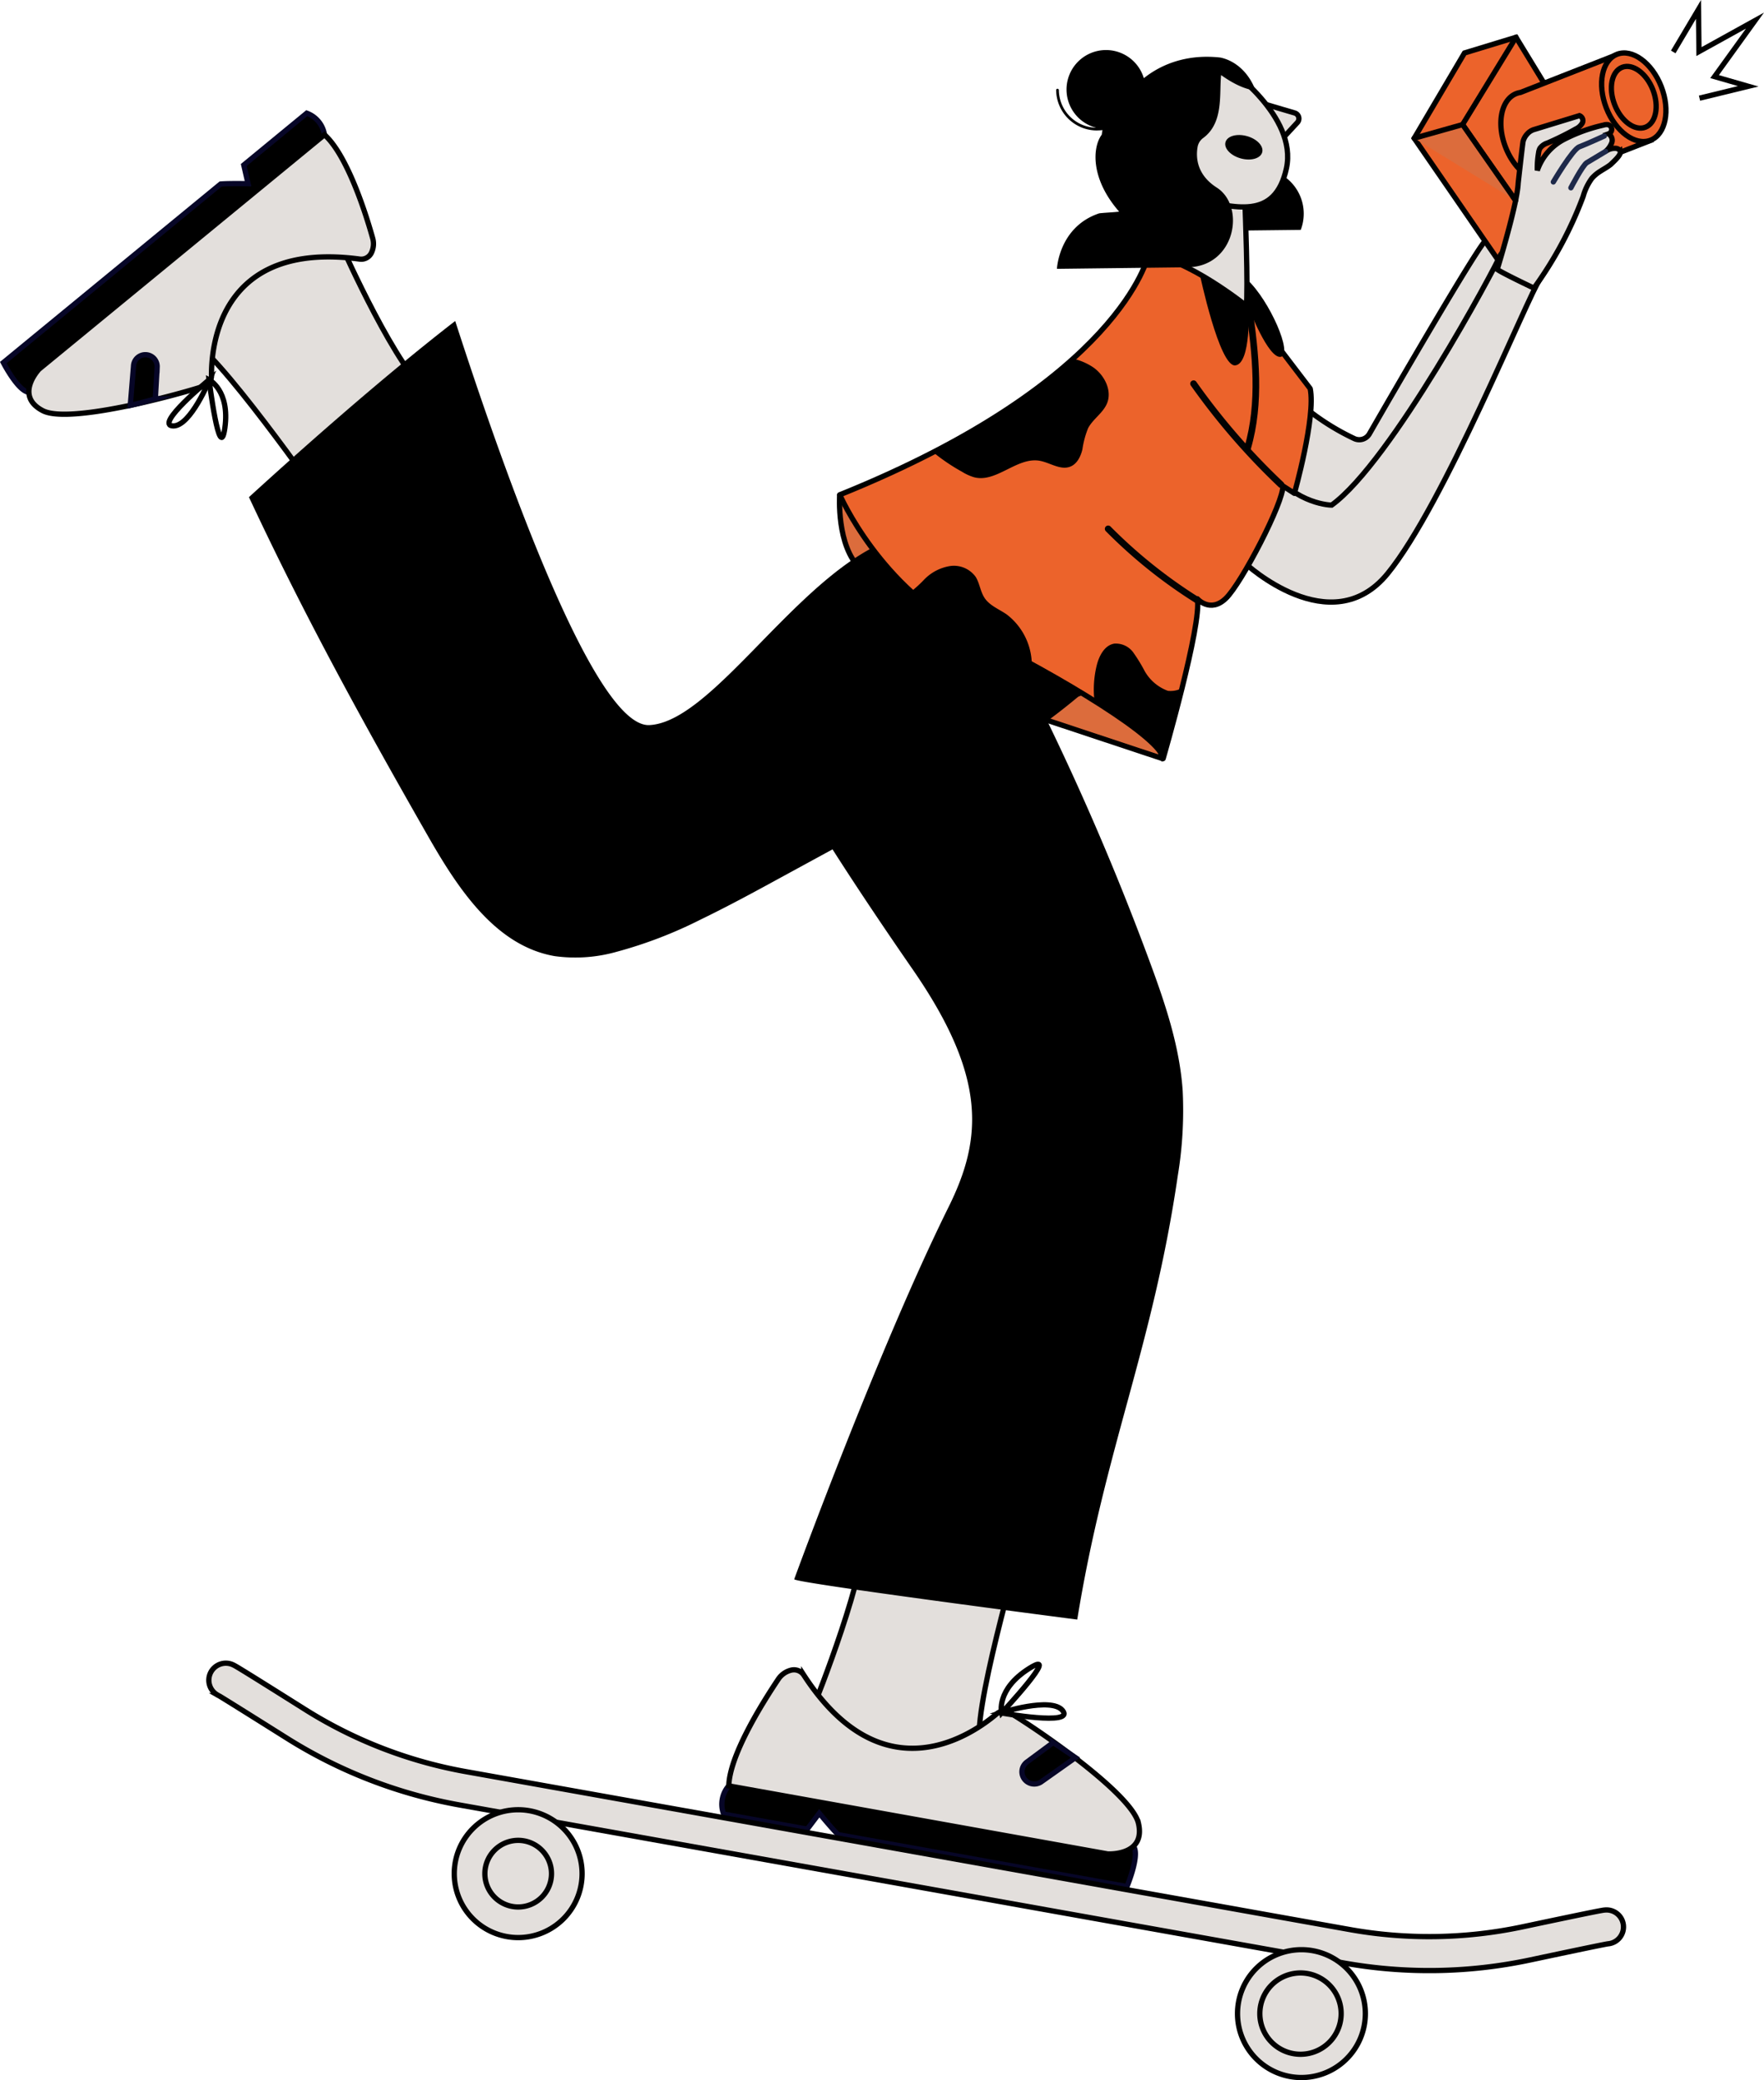 <svg xmlns="http://www.w3.org/2000/svg" viewBox="0 0 668.682 788.572">
  <path d="M569.23 106.355s-1.625-19.92-6.309-14.922c-4.027 4.253-35.088 57.83-43.818 73.032a4.441 4.441 0 0 1-5.6 1.866 91.172 91.172 0 0 1-16.67-10.128l-17.744 34.547 27.461 11.191s19.551-20.765 23.8-29.195l.876.281 38-66.673Z" fill="#e3dfdc" stroke="#000" stroke-width="2"/>
  <path d="m554.417 47.202 29.047 41.618 16.975-32.515-25.763-42.178-19.522 5.952-19.071 32.324 33.595 48.782 13.787-12.369-29.047-41.617" fill="#ec632b" stroke="#000" stroke-width="2"/>
  <path d="M484.24 65.41a17.2 17.2 0 0 1 8.839 21.733l-24.064.28-.187-16.321 15.412-5.691Z"/>
  <path d="M471.972 78.316s1.217 31.063.451 38.138l-33.949-22.7 19.34-15.8M129.306 92.803c.668 1.493 21.674 48.819 34.042 57.064s-41.28 39.884-41.28 39.884-41.21-58.853-50.274-60.9 36.747-45.069 36.747-45.069l20.764 9.026Z" fill="#e3dfdc" stroke="#000" stroke-width="2"/>
  <path d="M318.299 187.63s-1.325 19.438 7.89 27.981 16.341-12.049 16.341-12.049Z" fill="#dc6c3c" stroke="#000" stroke-linejoin="round" stroke-width="2.001"/>
  <path d="M308.311 647.106c.747-1.532 21.1-52.7 19.306-67.959s59.6 5.876 59.6 5.876-19.866 68.068-15.376 76.577-59.8 4.887-59.8 4.887l-3.732-19.381Z" fill="#e3dfdc" stroke="#000" stroke-width="2"/>
  <path d="m440.92 287.657-53-17.608 40.086-13.542 12.913 31.15Z" fill="#dc6c3c" stroke="#000" stroke-width="2"/>
  <path d="M415.824 49.462a15.472 15.472 0 0 1-15.466-15.3.447.447 0 0 1 .035-.195.5.5 0 0 1 .47-.323.527.527 0 0 1 .521.505 14.416 14.416 0 0 0 14.44 14.269h.222a14.118 14.118 0 0 0 5.278-1.065.541.541 0 0 1 .673.3.523.523 0 0 1-.3.672 15.235 15.235 0 0 1-5.594 1.119Z"/>
  <path d="M363.331 203.856c-45-16.251-87.06 69.468-117.129 71.019-20.523 1.061-54.211-93.051-73.65-153.192-28.728 22.237-60.757 50.872-78.182 66.782 20.728 44.343 42.234 83.667 68.464 129.541 11.191 19.455 25.331 40.646 47.436 44.452a57.5 57.5 0 0 0 23.411-1.621 166.046 166.046 0 0 0 31.715-12.147c10.371-5.018 20.519-10.518 30.613-16.042l37.8-20.593c26.116-14.234 53.686-29.848 76.332-49.139.152-.035 6.869-39.7-46.8-59.058Z"/>
  <path d="M395.214 269.676a1018.05 1018.05 0 0 1 40.541 94.694c5.9 15.948 11.435 32.27 12.574 49.228a151.911 151.911 0 0 1-1.866 32.122c-9.515 65.047-27.59 103.348-38.111 168.246 0 0-107.766-13.954-107.284-15.3s32.106-87.825 58.541-141.159c12.815-25.89 14.568-49.228-13.659-90.044s-39.659-60.516-39.659-60.516l88.926-37.271Z"/>
  <path d="M308.981 250.505c7.875-3.171 21.771-20.018 21.771-20.018.318-3.339-7.836-10.3-12.854-14.25-11.191 8.563-21.845 19.754-31.955 30.07 8 2.853 18.467 6.063 23.038 4.2Z"/>
  <path d="M471.999 213.544s32.48 30.294 54.009 3.9 52.925-104.838 58-112.111-13.488-13.06-15.314-8.508-41.21 78.217-63.894 94.655c0 0-13.057 0-23.8-13.753-8.888-11.417-9.001 35.817-9.001 35.817Z" fill="#e3dfdc" stroke="#000" stroke-width="2"/>
  <path d="M435.231 96.937s-10.262 47.586-116.892 90.639c0 0 15.392 35.577 49.812 52.365s72.34 40.07 72.752 47.642c0 0 14.85-51.183 12.963-60.6 0 0 4.866 5.593 10.821-.133s22.012-36.619 21.6-42.643l4.385 2.822s8.175-28.9 5.99-39.7l-23.626-30.97s-23.97-19.325-37.812-19.418Z" fill="#ec632b" stroke="#000" stroke-linejoin="round" stroke-width="2.001"/>
  <path d="M454.76 103.762s7.463 35.445 13.507 34.753 5.06-21.9 5.06-21.9 7.459 19.552 12.2 18.654-4.345-21.472-12.663-29.176l-.412 9.461-8.676-5.916-9.01-5.876Z"/>
  <path d="M452.222 145.575a257.581 257.581 0 0 0 33.184 38.333c.241.225.614-.129.373-.373a255.19 255.19 0 0 1-33.109-38.221c-.187-.28-.634 0-.447.261Zm-32.336 55.085a187.648 187.648 0 0 0 33.8 27.069c.28.187.54-.261.241-.447a188.286 188.286 0 0 1-33.688-27 .26.26 0 0 0-.364.037.257.257 0 0 0 .007.336Z" fill="none" stroke="#030303" stroke-width="2"/>
  <path d="M473.226 116.708c2.519 17.614 4.512 35.8-.56 53.166 0 .319.408.447.5.132 5.092-17.444 3.078-35.744.56-53.426 0-.334-.54-.2-.5.132Z" fill="none" stroke="#000" stroke-width="2"/>
  <path d="m634.274 19.688 9.57-16.115.187 15.983 21.23-11.75-15.315 21.234 12.757 3.674-18.467 4.5" fill="none" stroke="#000" stroke-miterlimit="10" stroke-width="2"/>
  <path d="M122.998 51.082a10.413 10.413 0 0 0-6.715-8.174L92.405 62.553l1.625 7.089s-7.463-.151-10.413.129l-82.36 67.68s5.278 10.3 9.329 11.191 107.132-84.747 107.132-84.747Z" stroke="#070627" stroke-miterlimit="10" stroke-width="2"/>
  <path d="M16.239 155.698c9.756 5.054 49.621-5.6 61.134-9.329a4.1 4.1 0 0 0 2.795-3.918c-.109-11.19 3.156-51.338 56.189-44.229a4.263 4.263 0 0 0 4.385-2.293 7.787 7.787 0 0 0 .54-5.6c-3.358-12.015-10.218-32.028-18.281-39.25l-108.2 88.872s-9.57 10.036 1.434 15.747Z" fill="#e3dfdc" stroke="#000" stroke-width="2"/>
  <path d="m58.883 151.203.688-12.088a4.48 4.48 0 0 0-8.953-.354l-1.232 14.922c3.099-.708 6.585-1.679 9.497-2.48Z" stroke="#070627" stroke-miterlimit="10" stroke-width="2"/>
  <g fill="none" stroke="#000" stroke-miterlimit="10" stroke-width="2">
    <path d="M79.257 143.966s4.007 32.515 5.986 18.265-5.986-18.265-5.986-18.265Z"/>
    <path d="M79.538 143.745s-21.378 17.573-13.875 17.721c6.568.131 13.875-17.721 13.875-17.721Z"/>
  </g>
  <path d="M276.262 676.954a10.67 10.67 0 0 0-1.959 10.744l31.714 5.71 4.552-6.025s4.945 6 7.144 8.113l109.5 19.662s4.625-11.027 2.725-14.832-139.911-27.716-139.911-27.716Z" stroke="#070627" stroke-miterlimit="10" stroke-width="2"/>
  <path d="M431.543 691.17c-2.553-11.063-37.906-35.445-48.723-41.88a4.329 4.329 0 0 0-5.022.428c-8.8 7.464-42.9 31.808-73.105-14.72a4.482 4.482 0 0 0-4.768-1.865 8.234 8.234 0 0 0-4.851 3.358c-7.128 10.654-18.544 29.42-18.805 40.518l143.636 25.8s14.533.84 11.642-11.641Z" fill="#e3dfdc" stroke="#000" stroke-width="2"/>
  <path d="m399.255 660.574-10.075 7.462a4.594 4.594 0 0 0-.821 6.445l.036.045a4.686 4.686 0 0 0 6.549.778l12.741-9.01c-2.744-1.862-5.9-3.972-8.431-5.725Z" stroke="#070627" stroke-miterlimit="10" stroke-width="2"/>
  <path d="M379.675 649.38s23.151-24.866 10.487-16.9-10.487 16.9-10.487 16.9Z" fill="none" stroke="#000" stroke-miterlimit="10" stroke-width="2"/>
  <path d="M379.304 649.325s28.391 5.091 23.465-.914c-4.326-5.261-23.465.914-23.465.914Z" fill="none" stroke="#000" stroke-miterlimit="10" stroke-width="2"/>
  <path d="m509.368 744.143-334.945-59.849a183.479 183.479 0 0 1-65.976-25.557c-20.774-13.061-24.788-15.521-25.515-15.932a6.44 6.44 0 1 1 5.507-11.642c.688.319 1.548.711 26.9 16.679a170.648 170.648 0 0 0 61.348 23.785l334.884 59.833a170.455 170.455 0 0 0 65.789-1.061c29.306-6.21 30.236-6.269 31-6.325a6.433 6.433 0 1 1 1.139 12.815c-.84.128-5.433 1.007-29.47 6.118a183.852 183.852 0 0 1-70.662 1.139Zm-426.4-101.3" fill="#e3dfdc" stroke="#000" stroke-width="2"/>
  <path d="M196.425 734.52a24.231 24.231 0 1 0-24.231-24.23 24.231 24.231 0 0 0 24.231 24.23Z" fill="#e3dfdc" stroke="#000" stroke-width="2"/>
  <path d="M196.43 722.92a12.628 12.628 0 1 0-12.628-12.628 12.628 12.628 0 0 0 12.628 12.628Z" fill="#e3dfdc" stroke="#000" stroke-width="2"/>
  <path d="M493.335 787.572a24.231 24.231 0 1 0-24.231-24.231 24.231 24.231 0 0 0 24.231 24.231Z" fill="#e3dfdc" stroke="#000" stroke-width="2"/>
  <path d="M493.33 778.749a15.411 15.411 0 1 0-13.635-7.6 15.412 15.412 0 0 0 13.635 7.6Z" fill="#e3dfdc" stroke="#000" stroke-width="2"/>
  <path d="M625.663 53.157c5.749-2.238 7.572-11.35 4.069-20.344s-11.008-14.47-16.756-12.233-7.572 11.346-4.069 20.345 11.006 14.471 16.756 12.232Z"/>
  <path d="M570.721 55.814c-3.505-9-1.687-18.1 4.065-20.34a7.425 7.425 0 0 1 1.569-.419l36.558-14.32 12.774 32.512-38.184 14.908-.041-.107a7.409 7.409 0 0 1-2.7.5c-5.218-.004-11.07-5.101-14.041-12.734Z" fill="#ec632b" stroke="#000" stroke-width="2"/>
  <path d="M625.663 53.157c5.749-2.238 7.572-11.35 4.069-20.344s-11.008-14.47-16.756-12.233-7.572 11.346-4.069 20.345 11.006 14.471 16.756 12.232Z" fill="#ec632b" stroke="#000" stroke-width="2"/>
  <path d="M623.738 48.222c4-1.563 5.271-7.906 2.83-14.176s-7.669-10.087-11.669-8.528-5.271 7.906-2.83 14.176 7.664 10.086 11.669 8.528Z" fill="#ec632b" stroke="#000" stroke-width="2"/>
  <path d="M614.215 57.258a2.239 2.239 0 0 0-1.547-1.007 5.792 5.792 0 0 0-4.011 1.135 8.238 8.238 0 0 0 2.293-3.211 2.787 2.787 0 0 0-1.212-3.413 1.821 1.821 0 0 0-.28-3.51 3.626 3.626 0 0 0-1.6.171 62.092 62.092 0 0 0-14.926 5.392 20.981 20.981 0 0 0-10.183 11.79 34.57 34.57 0 0 1 .486-6.678 4.938 4.938 0 0 1 .521-1.717 5.59 5.59 0 0 1 2.834-1.994 116.214 116.214 0 0 0 10.767-5.337 5.613 5.613 0 0 0 2.479-2.278 2.026 2.026 0 0 0-.967-2.7c-.05-.023-.1-.044-.152-.064L581.61 49.08a5.609 5.609 0 0 0-2.686 1.713 6.527 6.527 0 0 0-1.567 2.823c-.318 1.865-1.866 15.854-1.866 15.854-.319 7.909-7.929 32.646-7.929 32.646 1.586 1.265 13.916 7.109 13.916 7.109a146.557 146.557 0 0 0 18.661-34.79 21 21 0 0 1 3.28-6.812c2.3-2.628 4.61-3.3 7.109-5.24 2.519-2.371 3.973-3.883 3.693-5.13Z" fill="#e3dfdc" stroke="#000" stroke-width="2"/>
  <path d="M608.157 51.549s-6.958 3.171-9.5 4.124-9.829 13.3-9.829 13.3m6.658 2.22s4.438-8.563 6.025-9.516l7.125-4.272" fill="none" stroke="#1e294a" stroke-linecap="round" stroke-miterlimit="10" stroke-width="2"/>
  <path d="M414.344 139.213a23.006 23.006 0 0 0-7.8-3.293c-12 10.794-29 22.95-52.993 35.369a73.1 73.1 0 0 0 11.167 7.575 18.744 18.744 0 0 0 4.468 2.043c8.413 2.27 16.2-7.633 24.776-6.256 4 .652 7.932 3.724 11.729 2.254 2.587-1 3.964-3.836 4.615-6.536a34.345 34.345 0 0 1 2.176-8.077c1.861-3.479 5.585-5.675 7.129-9.306 2.044-4.797-.842-10.735-5.267-13.773Zm26.664 147.632s3.723-12.359 7.187-26.061a9.173 9.173 0 0 1-5.493 1.1 16.77 16.77 0 0 1-8.766-7.446 62.463 62.463 0 0 0-4.34-7.094 8.181 8.181 0 0 0-7.222-3.352c-3.723.637-5.787 4.713-6.682 8.417a38.556 38.556 0 0 0-.893 12.563c15.208 9.42 25.983 17.854 26.208 21.871Zm-49.922-36.218a24.229 24.229 0 0 0-9.475-17.7c-2.9-2.01-6.477-3.333-8.413-6.292-1.582-2.42-1.862-5.585-3.351-7.952a10.181 10.181 0 0 0-9.775-4.087 17.485 17.485 0 0 0-9.731 5.1 47.112 47.112 0 0 1-4.468 4.15 95.912 95.912 0 0 0 22.523 15.468c7.54 3.724 15.266 7.688 22.729 11.764a4.231 4.231 0 0 1-.035-.445Z"/>
  <path d="m536.084 52.404 18.334-5.182 20.1 28.805" fill="#dc6c3c" stroke="#000" stroke-linecap="round" stroke-miterlimit="10" stroke-width="2"/>
  <path fill="#dc6c3c" stroke="#000" stroke-linecap="round" stroke-miterlimit="10" stroke-width="2" d="m574.676 14.129-20.259 33.094"/>
  <path d="m480.023 39.656 10.756 3.171a2.221 2.221 0 0 1 1 3.639l-4.947 5.345" fill="#e3dfdc" stroke="#000" stroke-width="2"/>
  <path d="M463.974 24.554c1.212.84 27.982 19.438 23.672 39.267s-19.677 14.927-35.3 11.392c-13.428-3.038-21.182-18.777-21.182-18.777l22.218-29.852Z" fill="#e3dfdc" stroke="#000" stroke-width="2"/>
  <path d="M419.262 48.902a14.965 14.965 0 1 0-14.969-14.961 14.965 14.965 0 0 0 14.969 14.961Z"/>
  <path d="M478.463 57.749c.645-2.335-1.947-5.087-5.788-6.149s-7.482-.035-8.127 2.3 1.946 5.087 5.787 6.153 7.482.028 8.128-2.304Z"/>
  <path d="M462.419 21.794c-23.151-2.479-34.006 13.061-34.006 13.061-7.183 2.592-9.888 9.329-10.767 16.193-3.561 4.754-4.346 16.675 6.569 29.156-.525.207-7.017.5-7.65.708-15.2 5.149-15.913 21.005-15.913 21.005l49.512-.594c18.148-.207 22.153-23.137 11.052-30.227-7.832-5.019-7.871-11.843-7.237-15.408a5.321 5.321 0 0 1 2.072-3.339c7.89-5.764 6.089-16.728 6.833-23.892 8.318 5.97 13.057 5.764 13.057 5.764-4.14-10.521-12.108-12.164-13.355-12.407l-.167-.02Z"/>
</svg>
